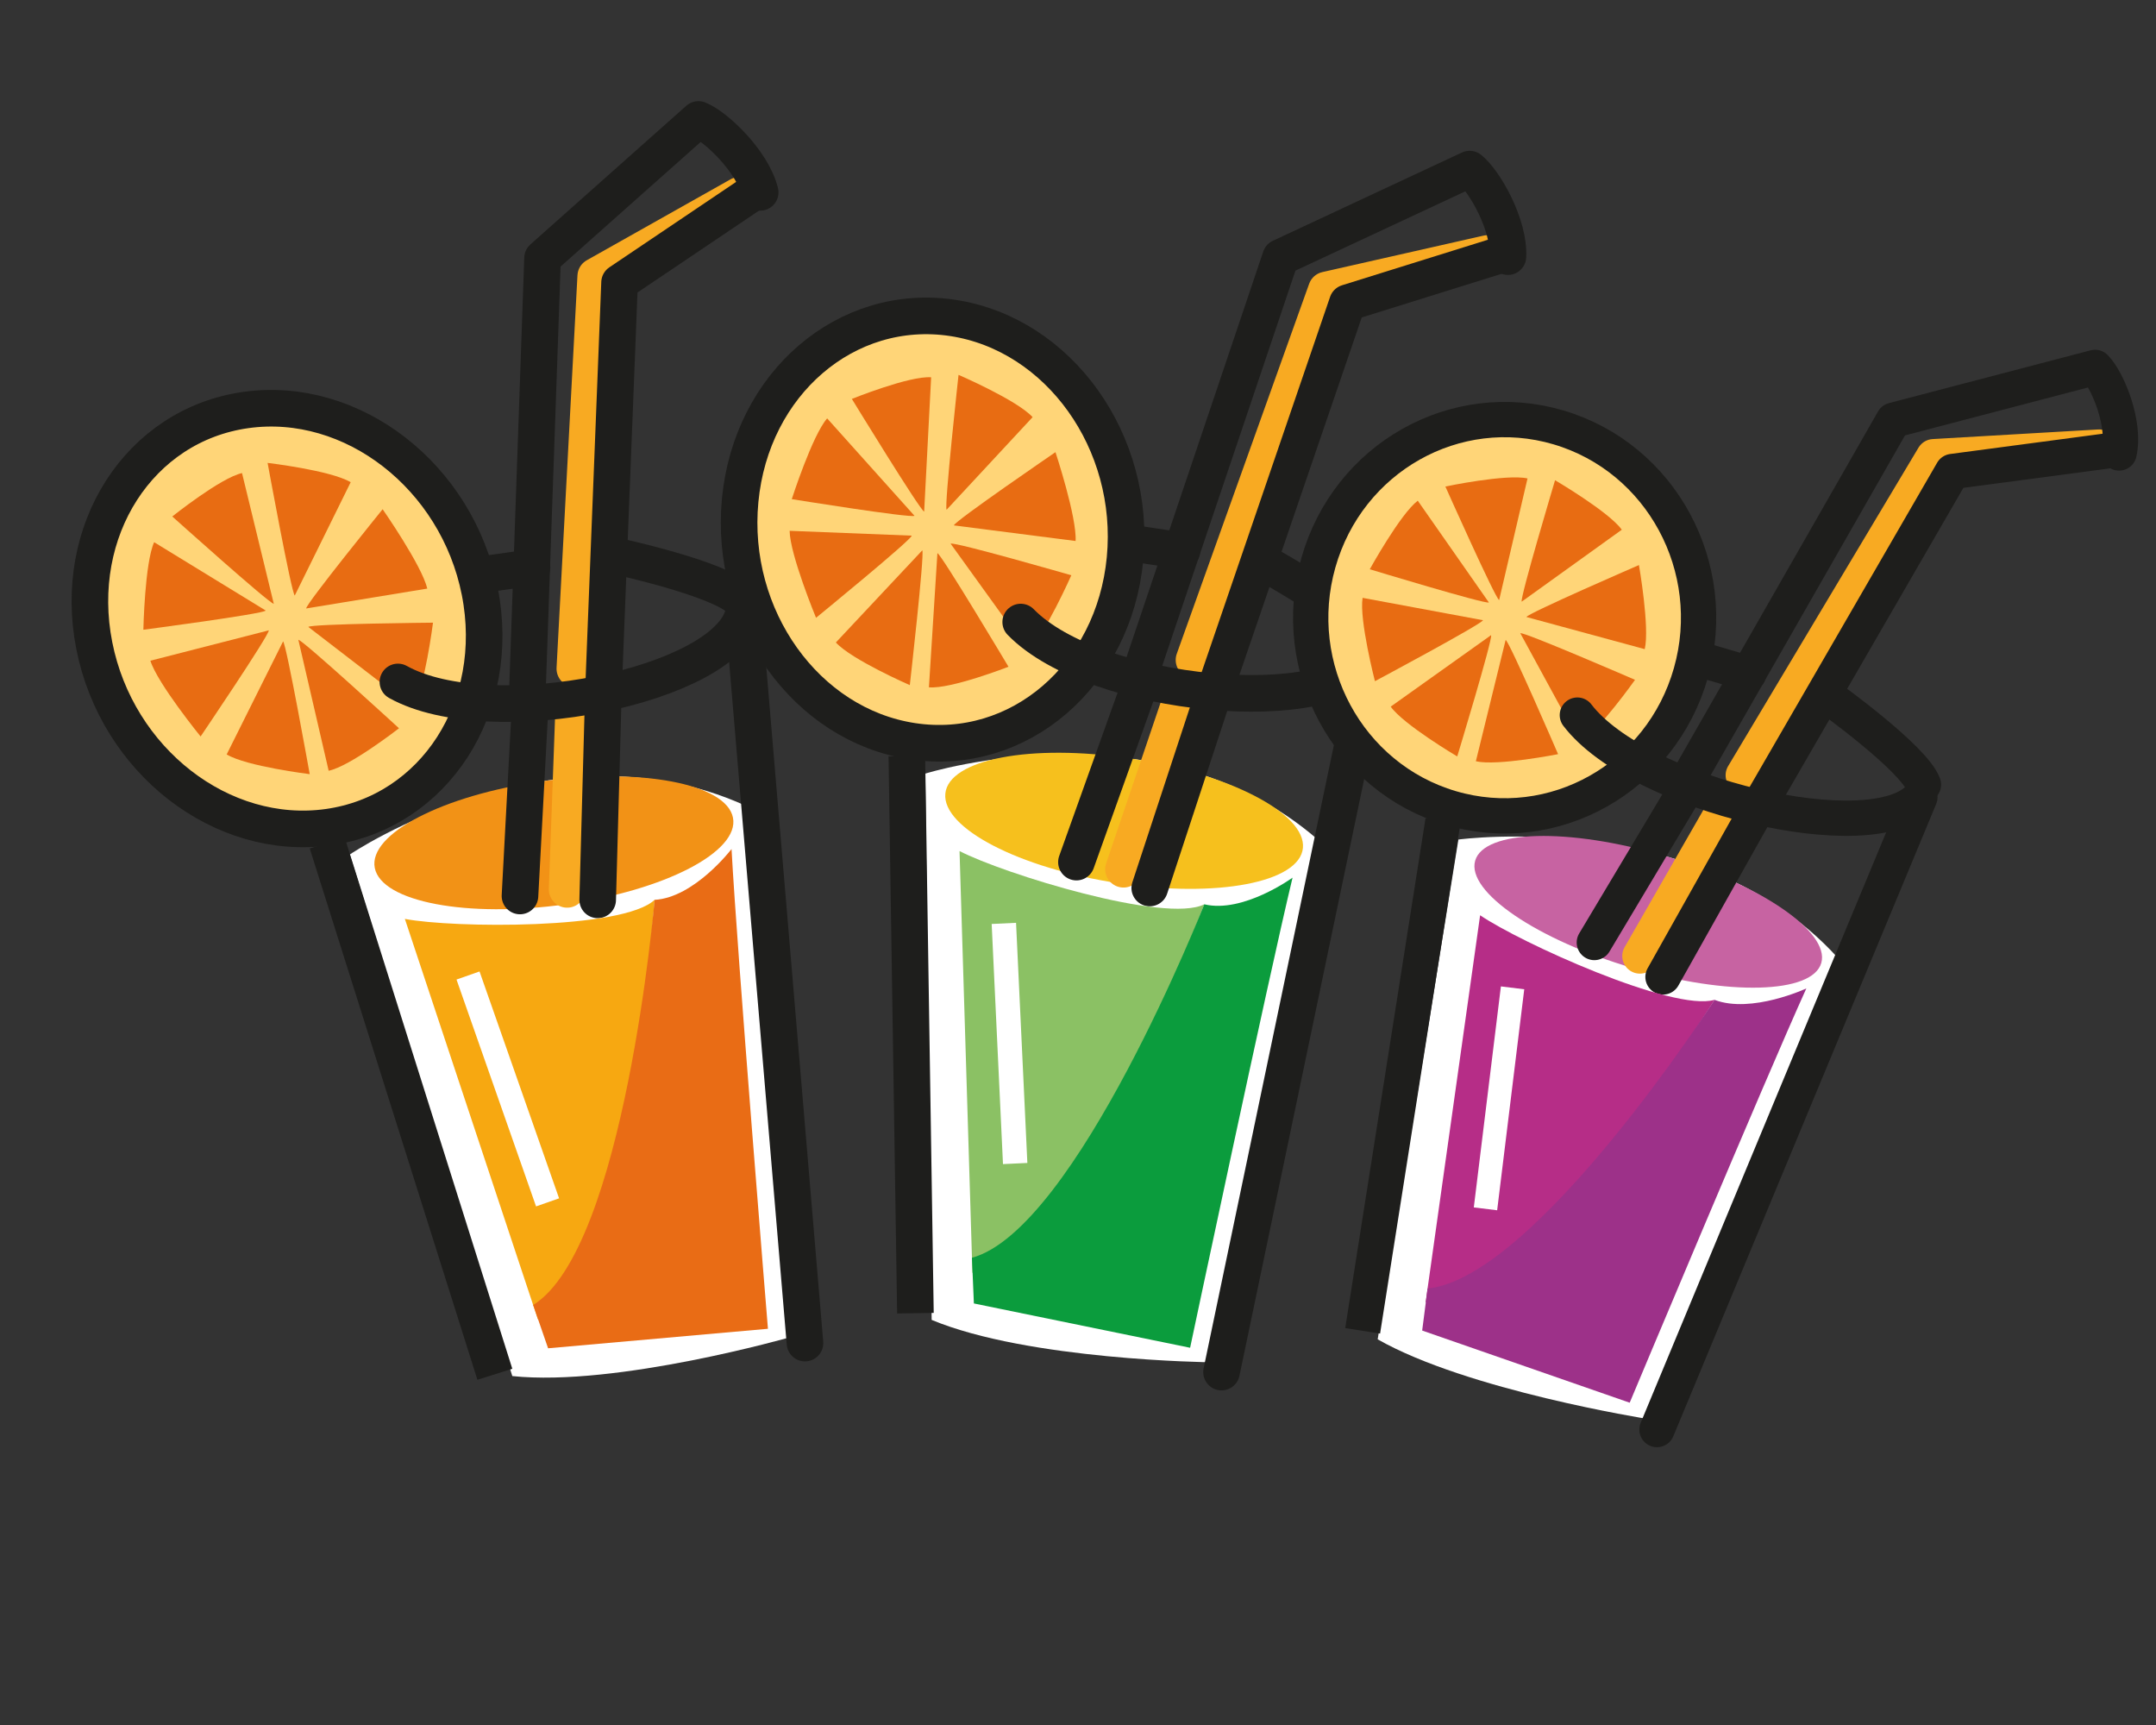 <?xml version="1.0" encoding="utf-8"?>
<!-- Generator: Adobe Illustrator 16.0.3, SVG Export Plug-In . SVG Version: 6.00 Build 0)  -->
<!DOCTYPE svg PUBLIC "-//W3C//DTD SVG 1.1//EN" "http://www.w3.org/Graphics/SVG/1.1/DTD/svg11.dtd">
<svg version="1.1" id="Capa_1" xmlns="http://www.w3.org/2000/svg" xmlns:xlink="http://www.w3.org/1999/xlink" x="0px" y="0px"
	 width="283.46px" height="226.77px" viewBox="0 0 283.46 226.77" enable-background="new 0 0 283.46 226.77" xml:space="preserve">
<rect x="0" y="0" width="283.46" height="226.77" fill="#333333" stroke="none"/>
<path fill="#FFFFFF" d="M67.355,180.898l-21.367-68.565c0,0,27.294-18.487,53.103-5.915l4.955,69.33
	C104.046,175.748,81.056,182.336,67.355,180.898z"/>
<path fill="#F29216" d="M96.367,107.489c0.88,4.462-8.945,9.564-21.948,11.388c-13.006,1.824-24.262-0.313-25.145-4.777
	c-0.878-4.463,8.943-9.561,21.947-11.387C84.226,100.885,95.486,103.025,96.367,107.489z"/>
<line fill="none" stroke="#F8AA22" stroke-width="4.812" stroke-linecap="round" stroke-linejoin="round" stroke-miterlimit="10" x1="74.566" y1="116.918" x2="75.412" y2="93.542"/>
<polyline fill="none" stroke="#F8AA22" stroke-width="4.812" stroke-linecap="round" stroke-linejoin="round" stroke-miterlimit="10" points="
	75.576,87.904 78.325,36.311 97.232,25.668 "/>
<line fill="#FFFFFF" stroke="#1E1E1C" stroke-width="4.812" stroke-miterlimit="10" x1="65.061" y1="180.662" x2="43.017" y2="110.813"/>
<line fill="none" stroke="#1E1E1C" stroke-width="4.812" stroke-linecap="round" stroke-linejoin="round" stroke-miterlimit="10" x1="62.659" y1="75.63" x2="69.945" y2="74.607"/>
<path fill="none" stroke="#1E1E1C" stroke-width="4.812" stroke-linecap="round" stroke-linejoin="round" stroke-miterlimit="10" d="
	M80.882,73.074c0,0,13.69,2.938,16.5,5.785"/>
<path fill="#FFD578" stroke="#1E1E1C" stroke-width="4.812" stroke-miterlimit="10" d="M63.079,77.76
	c2.991,15.142-5.928,29.008-19.923,30.976c-13.997,1.964-27.77-8.716-30.759-23.86c-2.996-15.143,5.922-29.011,19.92-30.975
	C46.312,51.934,60.086,62.619,63.079,77.76z"/>
<path fill="#E86C12" d="M35.997,79.377C35.409,79.354,22.65,67.896,22.65,67.896s6.378-5.1,9.17-5.705L35.997,79.377z"/>
<path fill="#E86C12" d="M38.752,78.293c-0.46-0.43-3.57-17.44-3.57-17.44s8.3,0.976,10.924,2.54L38.752,78.293z"/>
<path fill="#E86C12" d="M40.534,82.414c0.415-0.408,16.396-0.558,16.396-0.558s-1.108,8.655-2.63,11.152L40.534,82.414z"/>
<path fill="#E86C12" d="M40.253,79.989c-0.01-0.623,10.054-13.046,10.054-13.046s5.147,7.376,5.871,10.432L40.253,79.989z"/>
<path fill="#E86C12" d="M39.225,84.106c0.591,0.027,13.232,11.632,13.232,11.632s-6.441,5.017-9.246,5.583L39.225,84.106z"/>
<path fill="#E86C12" d="M37.219,84.318c0.455,0.433,3.5,17.451,3.5,17.451s-8.3-1.017-10.917-2.592L37.219,84.318z"/>
<path fill="#E86C12" d="M35.339,82.865c0.061,0.628-8.965,13.952-8.965,13.952s-5.658-6.956-6.604-9.961L35.339,82.865z"/>
<path fill="#E86C12" d="M34.938,80.262c-0.368,0.459-16.089,2.522-16.089,2.522s0.183-8.813,1.418-11.505L34.938,80.262z"/>
<path fill="none" stroke="#1E1E1C" stroke-width="4.812" stroke-linecap="round" stroke-linejoin="round" stroke-miterlimit="10" d="
	M105.834,176.561L97.74,80.673c-2.247,9.471-33.218,15.772-45.423,8.975"/>
<polyline fill="none" stroke="#1E1E1C" stroke-width="4.812" stroke-linecap="round" stroke-linejoin="round" stroke-miterlimit="10" points="
	79.326,91.143 81.458,37.138 98.812,25.448 "/>
<path fill="none" stroke="#1E1E1C" stroke-width="4.812" stroke-linecap="round" stroke-linejoin="round" stroke-miterlimit="10" d="
	M69.352,90.566l1.98-56.635L91.83,15.702c2.325,0.937,7.116,5.518,8.115,9.586"/>
<line fill="none" stroke="#1E1E1C" stroke-width="4.812" stroke-linecap="round" stroke-linejoin="round" stroke-miterlimit="10" x1="68.364" y1="117.785" x2="69.717" y2="92.409"/>
<line fill="none" stroke="#1E1E1C" stroke-width="4.812" stroke-linecap="round" stroke-linejoin="round" stroke-miterlimit="10" x1="78.581" y1="118.293" x2="79.326" y2="91.143"/>
<path fill="#F7A811" d="M53.23,120.799c6.351,1.211,28.666,1.424,32.832-2.506c0,0-3.206,46.709-15.341,55.146L53.23,120.799z"/>
<path fill="#E96C15" d="M96.179,111.614c0,0-4.884,6.388-10.117,6.679c0,0-3.924,45.799-15.966,53.262l1.964,5.689l28.905-2.564
	C100.965,174.68,96.924,125.385,96.179,111.614z"/>
<line fill="none" stroke="#FFFFFF" stroke-width="3.208" stroke-miterlimit="10" x1="61.533" y1="128.24" x2="71.992" y2="158.063"/>
<path fill="#FFFFFF" d="M122.49,173.514l-0.843-71.814c0,0,31.439-9.899,52.57,9.53l-15.1,67.852
	C159.117,179.082,135.201,178.811,122.49,173.514z"/>
<path fill="#F6C01D" d="M171.302,111.473c-0.436,4.533-11.311,6.605-24.296,4.63c-12.98-1.971-23.154-7.238-22.719-11.772
	c0.433-4.529,11.306-6.602,24.286-4.63C161.557,101.674,171.734,106.946,171.302,111.473z"/>
<line fill="none" stroke="#F8AA22" stroke-width="4.812" stroke-linecap="round" stroke-linejoin="round" stroke-miterlimit="10" x1="147.71" y1="114.271" x2="155.214" y2="92.118"/>
<polyline fill="none" stroke="#F8AA22" stroke-width="4.812" stroke-linecap="round" stroke-linejoin="round" stroke-miterlimit="10" points="
	156.98,86.758 174.386,38.116 195.548,33.328 "/>
<line fill="#FFFFFF" stroke="#1E1E1C" stroke-width="4.812" stroke-miterlimit="10" x1="120.355" y1="172.631" x2="119.227" y2="99.389"/>
<line fill="none" stroke="#1E1E1C" stroke-width="4.812" stroke-linecap="round" stroke-linejoin="round" stroke-miterlimit="10" x1="148.121" y1="71.304" x2="155.395" y2="72.407"/>
<path fill="none" stroke="#1E1E1C" stroke-width="4.812" stroke-linecap="round" stroke-linejoin="round" stroke-miterlimit="10" d="
	M166.316,74.069c0,0,12.274,6.734,14.153,10.267"/>
<path fill="#FFD578" stroke="#1E1E1C" stroke-width="4.812" stroke-miterlimit="10" d="M147.912,73.461
	c-1.466,15.366-13.979,26.104-27.952,23.979c-13.975-2.121-24.114-16.299-22.647-31.668c1.463-15.364,13.98-26.098,27.955-23.977
	C139.242,43.922,149.377,58.1,147.912,73.461z"/>
<path fill="#E86C12" d="M121.504,67.258c-0.555-0.188-9.505-14.815-9.505-14.815s7.574-3.063,10.424-2.843L121.504,67.258z"/>
<path fill="#E86C12" d="M124.452,67.013c-0.316-0.55,1.572-17.734,1.572-17.734s7.672,3.308,9.739,5.557L124.452,67.013z"/>
<path fill="#E86C12" d="M124.98,71.469c0.512-0.273,15.872,4.156,15.872,4.156s-3.538,7.977-5.715,9.939L124.98,71.469z"/>
<path fill="#E86C12" d="M125.408,69.067c0.167-0.603,13.36-9.626,13.36-9.626s2.825,8.542,2.645,11.678L125.408,69.067z"/>
<path fill="#E86C12" d="M123.246,72.713c0.551,0.2,9.344,14.939,9.344,14.939s-7.606,2.963-10.46,2.702L123.246,72.713z"/>
<path fill="#E86C12" d="M121.259,72.346c0.313,0.545-1.642,17.721-1.642,17.721s-7.665-3.346-9.721-5.608L121.259,72.346z"/>
<path fill="#E86C12" d="M119.875,70.416c-0.123,0.621-12.586,10.8-12.586,10.8s-3.429-8.285-3.473-11.435L119.875,70.416z"/>
<path fill="#E86C12" d="M120.233,67.806c-0.48,0.333-16.134-2.189-16.134-2.189s2.695-8.393,4.651-10.615L120.233,67.806z"/>
<path fill="none" stroke="#1E1E1C" stroke-width="4.812" stroke-linecap="round" stroke-linejoin="round" stroke-miterlimit="10" d="
	M160.6,180.373l19.692-94.195c-4.864,8.432-36.343,5.6-46.094-4.404"/>
<polyline fill="none" stroke="#1E1E1C" stroke-width="4.812" stroke-linecap="round" stroke-linejoin="round" stroke-miterlimit="10" points="
	159.648,90.937 177.151,39.801 197.125,33.567 "/>
<path fill="none" stroke="#1E1E1C" stroke-width="4.812" stroke-linecap="round" stroke-linejoin="round" stroke-miterlimit="10" d="
	M150.264,87.531l18.103-53.699l24.857-11.6c1.959,1.561,5.24,7.327,5.032,11.505"/>
<line fill="none" stroke="#1E1E1C" stroke-width="4.812" stroke-linecap="round" stroke-linejoin="round" stroke-miterlimit="10" x1="141.524" y1="113.332" x2="150.082" y2="89.4"/>
<line fill="none" stroke="#1E1E1C" stroke-width="4.812" stroke-linecap="round" stroke-linejoin="round" stroke-miterlimit="10" x1="151.164" y1="116.734" x2="159.648" y2="90.937"/>
<path fill="#8BC164" d="M126.155,111.88c5.743,2.981,27.062,9.571,32.18,6.999c0,0-16.446,43.838-30.485,48.449L126.155,111.88z"/>
<path fill="#0B9C3D" d="M169.938,115.377c0,0-6.505,4.725-11.603,3.502c0,0-16.87,42.762-30.547,46.465l0.252,6.008l28.43,5.824
	C156.47,177.176,166.712,128.785,169.938,115.377z"/>
<line fill="none" stroke="#FFFFFF" stroke-width="3.208" stroke-miterlimit="10" x1="131.983" y1="121.389" x2="133.47" y2="152.957"/>
<path fill="#FFFFFF" d="M181.131,176.068l10.614-65.704c0,0,32.778-4.43,50.647,16.42l-25.803,59.746
	C216.59,186.531,192.898,182.775,181.131,176.068z"/>
<path fill="#C763A2" d="M239.457,126.58c-1.15,4.076-12.273,4.369-24.837,0.664c-12.57-3.709-21.828-10.016-20.674-14.092
	c1.154-4.071,12.274-4.366,24.838-0.661C231.355,116.199,240.611,122.508,239.457,126.58z"/>
<line fill="none" stroke="#F8AA22" stroke-width="4.64" stroke-linecap="round" stroke-linejoin="round" stroke-miterlimit="10" x1="215.605" y1="125.674" x2="226.588" y2="106.541"/>
<polyline fill="none" stroke="#F8AA22" stroke-width="4.64" stroke-linecap="round" stroke-linejoin="round" stroke-miterlimit="10" points="
	229.195,101.907 254.227,60.037 275.982,58.773 "/>
<line fill="#FFFFFF" stroke="#1E1E1C" stroke-width="4.64" stroke-miterlimit="10" x1="179.155" y1="174.951" x2="189.716" y2="107.897"/>
<line fill="none" stroke="#1E1E1C" stroke-width="4.64" stroke-linecap="round" stroke-linejoin="round" stroke-miterlimit="10" x1="222.867" y1="86.491" x2="229.911" y2="88.567"/>
<path fill="none" stroke="#1E1E1C" stroke-width="4.64" stroke-linecap="round" stroke-linejoin="round" stroke-miterlimit="10" d="
	M240.479,91.685c0,0,11.104,7.955,12.408,11.455"/>
<path fill="#FFD578" stroke="#1E1E1C" stroke-width="4.64" stroke-miterlimit="10" d="M222.317,88.43
	c-3.908,13.816-18.037,21.786-31.566,17.798c-13.527-3.993-21.327-18.429-17.418-32.249c3.909-13.817,18.037-21.785,31.565-17.794
	C218.425,60.177,226.221,74.613,222.317,88.43z"/>
<path fill="#E86C12" d="M197.099,78.889c-0.522-0.255-7.068-14.931-7.068-14.931s8.002-1.684,10.799-1.063L197.099,78.889z"/>
<path fill="#E86C12" d="M200.064,79.096c-0.225-0.545,4.387-15.966,4.387-15.966s7.085,4.154,8.775,6.507L200.064,79.096z"/>
<path fill="#E86C12" d="M199.879,83.24c0.554-0.171,15.085,6.13,15.085,6.13s-4.786,6.763-7.258,8.237L199.879,83.24z"/>
<path fill="#E86C12" d="M200.684,81.11c0.265-0.528,14.796-6.826,14.796-6.826s1.44,8.218,0.76,11.052L200.684,81.11z"/>
<path fill="#E86C12" d="M197.955,84.125c0.521,0.26,6.894,15.016,6.894,15.016s-8.024,1.589-10.809,0.932L197.955,84.125z"/>
<path fill="#E86C12" d="M196.043,83.495c0.226,0.545-4.453,15.947-4.453,15.947s-7.07-4.184-8.748-6.548L196.043,83.495z"/>
<path fill="#E86C12" d="M194.979,81.534c-0.223,0.545-14.209,8.014-14.209,8.014s-2.082-8.07-1.623-10.955L194.979,81.534z"/>
<path fill="#E86C12" d="M195.751,79.201c-0.531,0.233-15.659-4.366-15.659-4.366s4.013-7.269,6.308-9.013L195.751,79.201z"/>
<path fill="none" stroke="#1E1E1C" stroke-width="4.64" stroke-linecap="round" stroke-linejoin="round" stroke-miterlimit="10" d="
	M217.852,187.93l34.567-83.135c-6.174,6.986-36.955-0.218-45.036-10.787"/>
<polyline fill="none" stroke="#1E1E1C" stroke-width="4.64" stroke-linecap="round" stroke-linejoin="round" stroke-miterlimit="10" points="
	231.175,106.11 256.698,61.983 277.513,59.218 "/>
<path fill="none" stroke="#1E1E1C" stroke-width="4.64" stroke-linecap="round" stroke-linejoin="round" stroke-miterlimit="10" d="
	M222.402,101.623l26.528-46.383l26.519-6.943c1.691,1.713,4.031,7.462,3.159,11.25"/>
<line fill="none" stroke="#1E1E1C" stroke-width="4.64" stroke-linecap="round" stroke-linejoin="round" stroke-miterlimit="10" x1="209.615" y1="123.902" x2="221.927" y2="103.305"/>
<line fill="none" stroke="#1E1E1C" stroke-width="4.64" stroke-linecap="round" stroke-linejoin="round" stroke-miterlimit="10" x1="218.642" y1="128.428" x2="231.175" y2="106.11"/>
<path fill="#B62D87" d="M194.599,120.32c5.225,3.568,25.325,12.717,30.814,11.119c0,0-23.31,37.617-37.979,39.768L194.599,120.32z"
	/>
<path fill="#9D3189" d="M237.488,129.939c0,0-7.213,3.359-12.075,1.5c0,0-23.562,36.574-37.72,37.947l-0.713,5.527l27.284,9.486
	C214.265,184.4,232.144,141.719,237.488,129.939z"/>
<line fill="none" stroke="#FFFFFF" stroke-width="3.093" stroke-miterlimit="10" x1="198.866" y1="129.861" x2="195.303" y2="158.914"/>
</svg>
